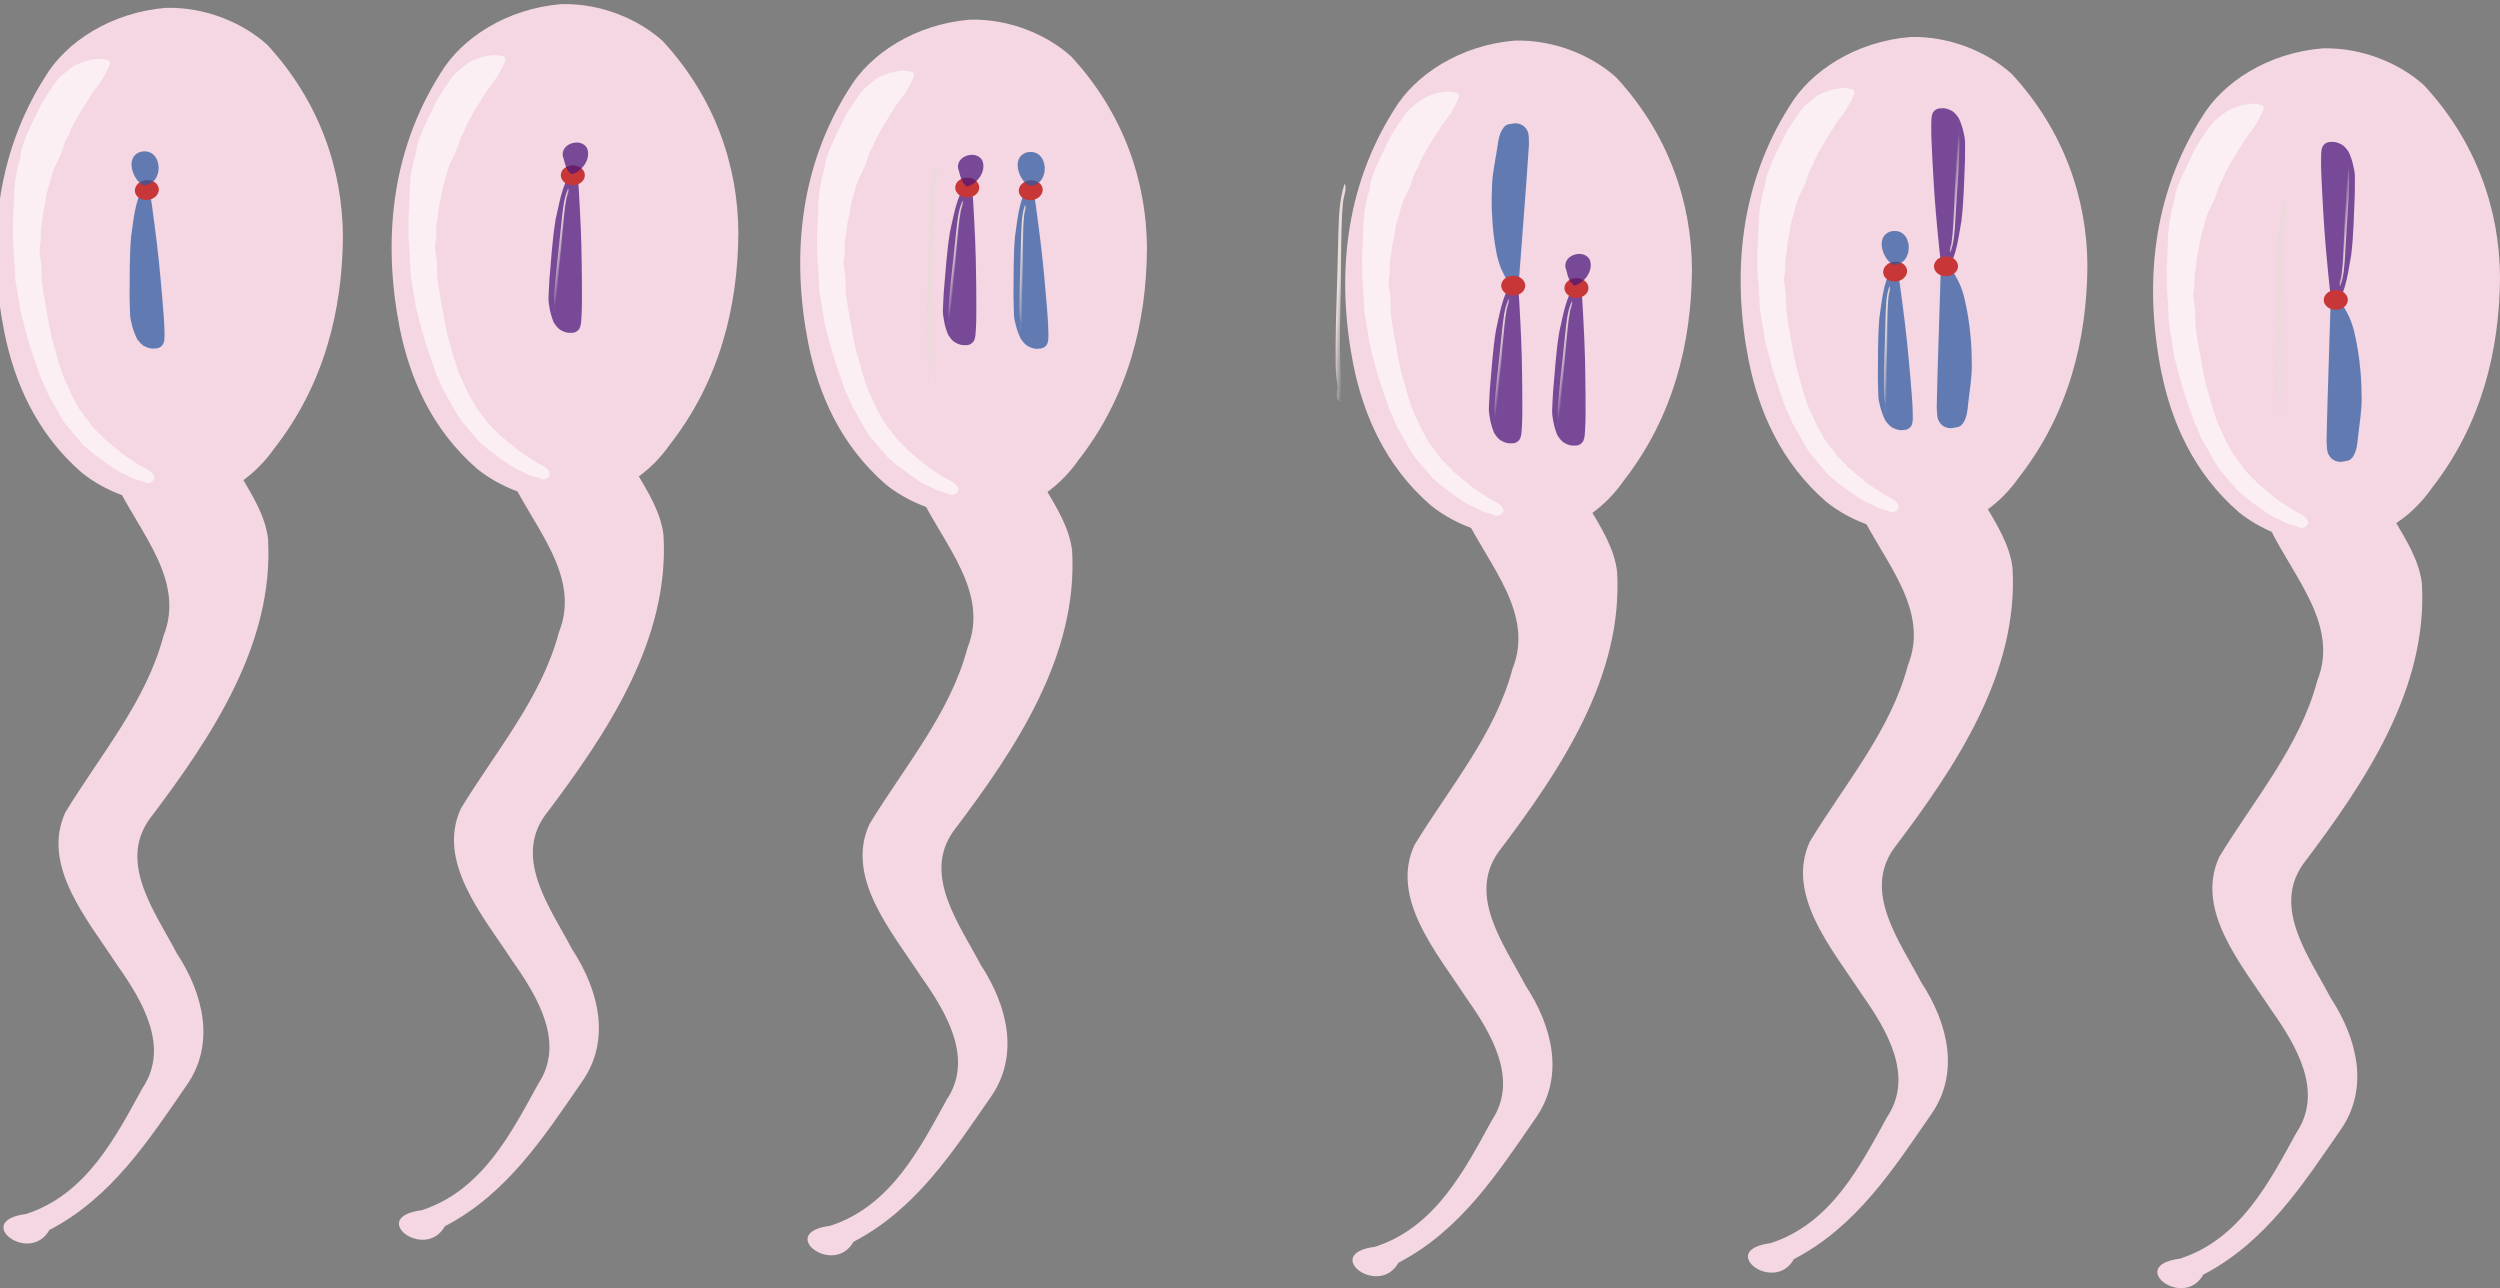 <?xml version="1.0" encoding="UTF-8"?>
<svg version="1.1" viewBox="0 0 1946.4 1002.9" xmlns="http://www.w3.org/2000/svg" xmlns:xlink="http://www.w3.org/1999/xlink">
<rect x="0" y="0" width="1946.4" height="1002.9" fill="#808080" stroke="none"/>
<defs>
<linearGradient id="c" x1="426.13" x2="431.34" y1="388.94" y2="388.94" gradientTransform="matrix(.893 .153 -.12 1.764 -403.75 -484.26)" gradientUnits="userSpaceOnUse">
<stop stop-color="#eadcda" offset="0"/>
<stop stop-color="#eadcda" stop-opacity="0" offset="1"/>
</linearGradient>
<linearGradient id="g" x1="426.13" x2="431.34" y1="388.94" y2="388.94" gradientTransform="matrix(.878 .211 -.257 1.752 -397.08 -507.99)" gradientUnits="userSpaceOnUse">
<stop stop-color="#eadcda" offset="0"/>
<stop stop-color="#eadcda" stop-opacity="0" offset="1"/>
</linearGradient>
<linearGradient id="e" x1="426.13" x2="431.34" y1="388.94" y2="388.94" gradientTransform="matrix(.878 .211 -.257 1.752 -704.15 -517.59)" gradientUnits="userSpaceOnUse">
<stop stop-color="#eadcda" offset="0"/>
<stop stop-color="#eadcda" stop-opacity="0" offset="1"/>
</linearGradient>
<linearGradient id="b" x1="426.13" x2="431.34" y1="388.94" y2="388.94" gradientTransform="matrix(.3 .03 .02 .698 362.29 281.89)" gradientUnits="userSpaceOnUse">
<stop stop-color="#eadcda" offset="0"/>
<stop stop-color="#eadcda" stop-opacity="0" offset="1"/>
</linearGradient>
<linearGradient id="f" x1="426.13" x2="431.34" y1="388.94" y2="388.94" gradientTransform="matrix(.878 .211 -.257 1.752 77.229 -429.8)" gradientUnits="userSpaceOnUse">
<stop stop-color="#eadcda" offset="0"/>
<stop stop-color="#eadcda" stop-opacity="0" offset="1"/>
</linearGradient>
<linearGradient id="d" x1="426.13" x2="431.34" y1="388.94" y2="388.94" gradientTransform="matrix(.893 .153 -.12 1.764 269.23 -420.92)" gradientUnits="userSpaceOnUse">
<stop stop-color="#eadcda" offset="0"/>
<stop stop-color="#eadcda" stop-opacity="0" offset="1"/>
</linearGradient>
<linearGradient id="a" x1="426.13" x2="431.34" y1="388.94" y2="388.94" gradientTransform="matrix(.302 .006 .066 .695 158.98 728.41)" gradientUnits="userSpaceOnUse">
<stop stop-color="#eadcda" offset="0"/>
<stop stop-color="#eadcda" stop-opacity="0" offset="1"/>
</linearGradient>
</defs>
<g transform="translate(863.61 -56.625)">
<path d="m944.52 94.289c-42.56 3.512-77.716 26.502-93.902 53.632-39.122 61.725-44.647 131.54-31.602 197.79 7.935 39.071 24.754 78.683 60.534 109.78 20.586 16.631 53.06 28.486 84.865 23.314 30.332-5.146 52.107-23.212 65.31-42.207 39.002-49.945 52.738-107.73 53.07-164.19-0.261-52.23-18.331-105.33-59.139-149.38-18.747-16.912-47.904-29.543-79.136-28.751z" fill="#f4d7e3" stroke-width="0"/>
<path d="m959.43 358.11c-58.559 3.312-82.803 67.31-55.772 109.76 18.276 38.083 54.253 75.486 36.855 118.77-13.359 50.689-49.098 92.425-76.294 137.15-19.085 41.53 17.066 83.32 40.084 118.58 20.069 28.29 41.25 64.174 20.127 95.862-20.762 37.646-43.344 82.911-90.742 98.317-42.301 5.381 2.64 40.011 18.123 12.442 48.888-25.365 77.885-70.889 106.71-112.48 22.722-32.25 13.335-71.123-7.636-103.1-16.763-31.98-45.347-69.665-21.514-103.87 48.828-64.489 97.398-137.09 92.597-218.72-4.268-35.677-39.865-63.134-39.435-99.946-4.413-17.702 1.342-44.678-23.107-52.764z" fill="#f4d7e3" stroke-width="0"/>
<path d="m892.76 137.47c-2.277-0.019-4.611-0.211-6.803 0.378-3.115 0.499-6.312 0.982-9.063 2.393-2.411 0.982-4.961 1.792-7.086 3.208-2.345 1.645-4.543 3.456-6.685 5.318-3.287 2.313-5.75 5.339-7.812 8.55-2.782 3.865-5.417 7.817-7.885 11.845-1.842 2.756-3.228 5.753-4.678 8.691-1.95 4.605-4.431 8.994-6.435 13.579-2.369 5.018-4.398 10.181-6.073 15.426-0.668 3.425-1.01 6.93-2.095 10.259-1.245 3.688-1.74 7.53-2.452 11.326-0.907 2.772-0.606 5.732-1.059 8.578-0.699 4.293-0.158 8.678-0.568 13.003-0.234 5.014-0.422 10.03-0.818 15.033 0.124 4.803 0.017 9.607 0.055 14.407 0.393 4.978 0.689 9.975 1.072 14.961 0.276 4.43 0.494 8.866 0.683 13.293 0.097 1.587 0.226 3.154 0.559 4.725 0.339 2.373 0.983 4.715 1.255 7.097 1.221 5.704 1.421 11.523 2.969 17.189 2.407 8.576 4.413 17.236 7.131 25.753 2.354 7.432 5.229 14.744 7.542 22.19 1.78 4.093 3.768 8.118 5.437 12.243 1.401 3.212 3.339 6.191 5.13 9.244 3.004 5.545 5.979 11.13 9.679 16.356 3.601 3.694 6.348 7.963 10.049 11.584 1.628 1.723 2.545 3.897 4.623 5.288 2.313 1.748 4.339 3.751 6.595 5.542 2.508 1.617 4.557 3.718 7.168 5.206 1.726 1.19 3.067 2.77 5.064 3.631 1.931 1.331 3.667 2.9 5.867 3.879 1.606 0.824 2.922 2.181 4.812 2.567 1.997 0.645 3.56 1.913 5.49 2.664 2.407 1.643 5.459 2.077 8.234 3.011 1.687 0.573 3.372 1.087 4.976 1.791 1.428 0.405 2.655-0.51 3.833-1.006 1.482-1.102 2.635-3.1 1.508-4.819-0.919-1.98-2.926-3.251-4.715-4.569-0.867-0.69-2.081-0.879-3.009-1.564-2.526-1.27-4.877-2.748-7.17-4.33-2.67-1.837-5.47-3.517-8.127-5.359-1.382-1.388-3.393-2.179-4.446-3.85-2.048-1.373-4.048-2.796-5.771-4.496-1.892-1.609-3.687-3.333-5.792-4.713-1.114-1.058-1.533-2.61-3.05-3.365-1.585-1.239-2.58-2.95-4.152-4.188-3.162-3.16-5.26-7.015-8.175-10.355-1.178-1.373-1.944-2.99-3.139-4.32-1.713-2.75-3.014-5.675-4.806-8.391-1.494-2.932-2.931-5.879-4.096-8.923-1.108-2.634-2.644-5.112-3.576-7.803-1.75-4.08-2.921-8.306-4.221-12.505-1.609-6.044-3.525-12.027-5.119-18.071-0.557-2.919-1.407-5.801-1.884-8.733-0.934-4.524-1.391-9.111-2.455-13.624-0.851-5.715-2.16-11.376-2.824-17.109-0.768-5.269-1.064-10.581-0.987-15.867-0.147-2.915-0.498-5.82-1.087-8.691-0.65-3.149-0.492-6.386 0.187-9.498 0.376-1.999 0.355-4.055 0.376-6.082-0.426-4.456 0.758-8.79 1.36-13.156-0.026-4.042 1.06-7.955 1.948-11.863 0.384-2.391 0.509-4.814 1.24-7.155 0.351-3.235 1.57-6.277 2.482-9.386 1.3-5.203 2.465-10.529 5.346-15.231 1.298-2.941 2.876-5.787 3.898-8.828 1.388-3.161 1.767-6.641 3.556-9.664 0.713-1.753 1.963-3.292 2.504-5.125 1.537-4.315 4.117-8.225 6.199-12.329 3.901-6.431 7.767-12.89 11.941-19.179 2.324-3.008 4.695-6.003 6.838-9.114 2.2-3.709 4.29-7.461 5.881-11.423 0.67-1.263 1.181-3.047-0.037-4.12-1.292-0.928-3.171-0.664-4.605-1.423-0.238 5e-3 -0.558-0.204-0.73 0.018z" fill="#fff" opacity=".6" stroke-width="0"/>
<g transform="matrix(4.823 .778 -.735 4.24 -173.07 -4186.3)">
<path d="m311.35 981.27c-0.414 3.168 0.117 6.576 0.517 9.884 0.629 4.94 1.302 9.881 1.895 14.82 0.348 2.552 0.703 5.107 1.118 7.657 0.2 1.217 0.47 2.431 0.834 3.618 0.314 0.93-0.103 2.467 0.803 2.949 0.772 0.047 0.282-1.37 0.2-2.007-0.286-1.091-0.608-2.176-0.795-3.287-1.096-5.162-1.661-10.36-2.365-15.542-0.459-3.322-1.006-6.644-1.415-9.967-0.237-1.759-0.439-3.527-0.525-5.275-0.018-0.936 0.256-1.969-0.139-2.873-0.041-0.077-0.101 0.016-0.129 0.024z" fill="url(#a)" fill-rule="evenodd" stroke="#4752ce" stroke-opacity=".019" stroke-width=".069"/>
<path transform="matrix(.289 -.053 .035 .232 545.65 416.72)" d="m-1279.3 2060.8c-29.687 3.48-54.209 26.258-65.499 53.137-27.289 61.155-31.143 130.32-22.043 195.97 5.535 38.71 17.267 77.956 42.224 108.77 14.359 16.477 37.011 28.224 59.196 23.099 21.157-5.098 36.346-22.997 45.555-41.817 27.205-49.484 36.786-106.74 37.018-162.67-0.182-51.748-12.787-104.36-41.251-148-13.077-16.755-33.415-29.271-55.2-28.485z" fill="#f4d7e3" stroke-width="0"/>
<path d="m260.62 1021.8c-11.695 2.926-14.349 18.506-7.414 27.246 5.017 8.061 13.58 15.311 11.583 25.885-0.923 12.124-6.673 23.021-10.596 34.288-2.398 10.234 6.353 18.484 12.228 25.721 5.036 5.748 10.562 13.197 7.409 21.249-2.872 9.405-5.845 20.625-14.867 25.913-8.344 2.8 1.931 9.082 4.09 2.184 8.974-7.628 13.232-19.145 17.594-29.753 3.456-8.239 0.204-16.811-5.143-23.372-4.498-6.717-11.58-14.305-7.968-23.034 7.595-16.602 14.855-35.055 11.034-53.605-2.107-8.027-10.247-13.01-11.446-21.471-1.509-3.898-1.29-10.3-6.504-11.251z" fill="#f4d7e3" stroke-width="0"/>
<path d="m239.47 973.59c-0.46 0.08-0.937 0.122-1.359 0.338-0.611 0.23-1.239 0.459-1.744 0.884-0.452 0.315-0.938 0.595-1.317 0.998-0.415 0.464-0.796 0.961-1.163 1.467-0.582 0.652-0.973 1.438-1.277 2.251-0.426 0.99-0.819 1.994-1.177 3.009-0.275 0.7-0.45 1.439-0.64 2.167-0.232 1.129-0.579 2.227-0.823 3.353-0.303 1.239-0.531 2.498-0.686 3.764-0.015 0.811 0.038 1.627-0.064 2.431-0.122 0.892-0.088 1.792-0.099 2.689-0.086 0.669 0.078 1.337 0.086 2.007 9e-3 1.011 0.271 1.997 0.34 3.004 0.128 1.159 0.265 2.317 0.36 3.479 0.193 1.097 0.339 2.203 0.514 3.303 0.253 1.127 0.487 2.263 0.739 3.393 0.21 1.006 0.41 2.016 0.602 3.025 0.075 0.361 0.156 0.715 0.278 1.063 0.151 0.532 0.363 1.045 0.501 1.582 0.446 1.264 0.689 2.591 1.199 3.834 0.785 1.879 1.492 3.791 2.338 5.645 0.734 1.618 1.57 3.189 2.297 4.812 0.502 0.873 1.044 1.723 1.524 2.608 0.395 0.685 0.89 1.297 1.358 1.931 0.8 1.161 1.595 2.332 2.524 3.394 0.855 0.714 1.559 1.592 2.432 2.286 0.389 0.335 0.65 0.8 1.117 1.042 0.528 0.315 1.006 0.7 1.524 1.028 0.562 0.278 1.049 0.684 1.628 0.929 0.39 0.209 0.715 0.522 1.148 0.646 0.436 0.234 0.841 0.53 1.319 0.673 0.353 0.13 0.665 0.392 1.06 0.411 0.425 0.074 0.785 0.307 1.2 0.408 0.543 0.288 1.174 0.275 1.766 0.386 0.36 0.069 0.718 0.125 1.066 0.227 0.302 0.04 0.518-0.215 0.738-0.373 0.26-0.308 0.423-0.809 0.136-1.161-0.255-0.42-0.704-0.638-1.111-0.874-0.199-0.126-0.451-0.125-0.661-0.248-0.554-0.198-1.08-0.45-1.597-0.728-0.603-0.323-1.226-0.605-1.826-0.929-0.327-0.267-0.761-0.374-1.031-0.719-0.461-0.239-0.914-0.492-1.321-0.818-0.438-0.299-0.86-0.628-1.333-0.867-0.262-0.201-0.4-0.542-0.733-0.659-0.363-0.226-0.623-0.581-0.984-0.807-0.748-0.608-1.306-1.415-2.011-2.073-0.286-0.271-0.497-0.614-0.784-0.875-0.442-0.568-0.806-1.19-1.262-1.747-0.404-0.617-0.797-1.24-1.138-1.896-0.316-0.563-0.712-1.075-0.994-1.658-0.496-0.871-0.879-1.798-1.288-2.713-0.536-1.327-1.131-2.629-1.664-3.957-0.214-0.649-0.486-1.279-0.685-1.934-0.347-1.003-0.599-2.039-0.971-3.035-0.371-1.28-0.833-2.53-1.167-3.821-0.339-1.181-0.584-2.388-0.754-3.604-0.131-0.663-0.304-1.317-0.523-1.954-0.241-0.699-0.322-1.447-0.294-2.186 6e-3 -0.472-0.07-0.943-0.137-1.409-0.242-1.007-0.154-2.045-0.185-3.069-0.147-0.926-0.064-1.864-0.022-2.794-6e-3 -0.563-0.066-1.123 0-1.687-0.042-0.755 0.097-1.498 0.173-2.245 0.08-1.242 0.129-2.507 0.546-3.692 0.159-0.723 0.378-1.434 0.478-2.17 0.17-0.777 0.124-1.589 0.38-2.349 0.083-0.429 0.281-0.828 0.326-1.268 0.159-1.047 0.543-2.039 0.819-3.058 0.562-1.62 1.116-3.245 1.738-4.842 0.364-0.776 0.737-1.551 1.061-2.344 0.314-0.932 0.605-1.87 0.787-2.838 0.091-0.315 0.132-0.743-0.151-0.944-0.293-0.165-0.663-0.035-0.978-0.156-0.048 0.01-0.12-0.026-0.147 0.031z" fill="#fff" opacity=".6" stroke-width="0"/>
</g>
<g transform="matrix(4.823 .778 -.735 4.24 134.8 -4189.1)">
<path d="m311.35 981.27c-0.414 3.168 0.117 6.576 0.517 9.884 0.629 4.94 1.302 9.881 1.895 14.82 0.348 2.552 0.703 5.107 1.118 7.657 0.2 1.217 0.47 2.431 0.834 3.618 0.314 0.93-0.103 2.467 0.803 2.949 0.772 0.047 0.282-1.37 0.2-2.007-0.286-1.091-0.608-2.176-0.795-3.287-1.096-5.162-1.661-10.36-2.365-15.542-0.459-3.322-1.006-6.644-1.415-9.967-0.237-1.759-0.439-3.527-0.525-5.275-0.018-0.936 0.256-1.969-0.139-2.873-0.041-0.077-0.101 0.016-0.129 0.024z" fill="url(#a)" fill-rule="evenodd" stroke="#4752ce" stroke-opacity=".019" stroke-width=".069"/>
<path transform="matrix(.289 -.053 .035 .232 545.65 416.72)" d="m-1279.3 2060.8c-29.687 3.48-54.209 26.258-65.499 53.137-27.289 61.155-31.143 130.32-22.043 195.97 5.535 38.71 17.267 77.956 42.224 108.77 14.359 16.477 37.011 28.224 59.196 23.099 21.157-5.098 36.346-22.997 45.555-41.817 27.205-49.484 36.786-106.74 37.018-162.67-0.182-51.748-12.787-104.36-41.251-148-13.077-16.755-33.415-29.271-55.2-28.485z" fill="#f4d7e3" stroke-width="0"/>
<path d="m260.62 1021.8c-11.695 2.926-14.349 18.506-7.414 27.246 5.017 8.061 13.58 15.311 11.583 25.885-0.923 12.124-6.673 23.021-10.596 34.288-2.398 10.234 6.353 18.484 12.228 25.721 5.036 5.748 10.562 13.197 7.409 21.249-2.872 9.405-5.845 20.625-14.867 25.913-8.344 2.8 1.931 9.082 4.09 2.184 8.974-7.628 13.232-19.145 17.594-29.753 3.456-8.239 0.204-16.811-5.143-23.372-4.498-6.717-11.58-14.305-7.968-23.034 7.595-16.602 14.855-35.055 11.034-53.605-2.107-8.027-10.247-13.01-11.446-21.471-1.509-3.898-1.29-10.3-6.504-11.251z" fill="#f4d7e3" stroke-width="0"/>
<path d="m239.47 973.59c-0.46 0.08-0.937 0.122-1.359 0.338-0.611 0.23-1.239 0.459-1.744 0.884-0.452 0.315-0.938 0.595-1.317 0.998-0.415 0.464-0.796 0.961-1.163 1.467-0.582 0.652-0.973 1.438-1.277 2.251-0.426 0.99-0.819 1.994-1.177 3.009-0.275 0.7-0.45 1.439-0.64 2.167-0.232 1.129-0.579 2.227-0.823 3.353-0.303 1.239-0.531 2.498-0.686 3.764-0.015 0.811 0.038 1.627-0.064 2.431-0.122 0.892-0.088 1.792-0.099 2.689-0.086 0.669 0.078 1.337 0.086 2.007 9e-3 1.011 0.271 1.997 0.34 3.004 0.128 1.159 0.265 2.317 0.36 3.479 0.193 1.097 0.339 2.203 0.514 3.303 0.253 1.127 0.487 2.263 0.739 3.393 0.21 1.006 0.41 2.016 0.602 3.025 0.075 0.361 0.156 0.715 0.278 1.063 0.151 0.532 0.363 1.045 0.501 1.582 0.446 1.264 0.689 2.591 1.199 3.834 0.785 1.879 1.492 3.791 2.338 5.645 0.734 1.618 1.57 3.189 2.297 4.812 0.502 0.873 1.044 1.723 1.524 2.608 0.395 0.685 0.89 1.297 1.358 1.931 0.8 1.161 1.595 2.332 2.524 3.394 0.855 0.714 1.559 1.592 2.432 2.286 0.389 0.335 0.65 0.8 1.117 1.042 0.528 0.315 1.006 0.7 1.524 1.028 0.562 0.278 1.049 0.684 1.628 0.929 0.39 0.209 0.715 0.522 1.148 0.646 0.436 0.234 0.841 0.53 1.319 0.673 0.353 0.13 0.665 0.392 1.06 0.411 0.425 0.074 0.785 0.307 1.2 0.408 0.543 0.288 1.174 0.275 1.766 0.386 0.36 0.069 0.718 0.125 1.066 0.227 0.302 0.04 0.518-0.215 0.738-0.373 0.26-0.308 0.423-0.809 0.136-1.161-0.255-0.42-0.704-0.638-1.111-0.874-0.199-0.126-0.451-0.125-0.661-0.248-0.554-0.198-1.08-0.45-1.597-0.728-0.603-0.323-1.226-0.605-1.826-0.929-0.327-0.267-0.761-0.374-1.031-0.719-0.461-0.239-0.914-0.492-1.321-0.818-0.438-0.299-0.86-0.628-1.333-0.867-0.262-0.201-0.4-0.542-0.733-0.659-0.363-0.226-0.623-0.581-0.984-0.807-0.748-0.608-1.306-1.415-2.011-2.073-0.286-0.271-0.497-0.614-0.784-0.875-0.442-0.568-0.806-1.19-1.262-1.747-0.404-0.617-0.797-1.24-1.138-1.896-0.316-0.563-0.712-1.075-0.994-1.658-0.496-0.871-0.879-1.798-1.288-2.713-0.536-1.327-1.131-2.629-1.664-3.957-0.214-0.649-0.486-1.279-0.685-1.934-0.347-1.003-0.599-2.039-0.971-3.035-0.371-1.28-0.833-2.53-1.167-3.821-0.339-1.181-0.584-2.388-0.754-3.604-0.131-0.663-0.304-1.317-0.523-1.954-0.241-0.699-0.322-1.447-0.294-2.186 6e-3 -0.472-0.07-0.943-0.137-1.409-0.242-1.007-0.154-2.045-0.185-3.069-0.147-0.926-0.064-1.864-0.022-2.794-6e-3 -0.563-0.066-1.123 0-1.687-0.042-0.755 0.097-1.498 0.173-2.245 0.08-1.242 0.129-2.507 0.546-3.692 0.159-0.723 0.378-1.434 0.478-2.17 0.17-0.777 0.124-1.589 0.38-2.349 0.083-0.429 0.281-0.828 0.326-1.268 0.159-1.047 0.543-2.039 0.819-3.058 0.562-1.62 1.116-3.245 1.738-4.842 0.364-0.776 0.737-1.551 1.061-2.344 0.314-0.932 0.605-1.87 0.787-2.838 0.091-0.315 0.132-0.743-0.151-0.944-0.293-0.165-0.663-0.035-0.978-0.156-0.048 0.01-0.12-0.026-0.147 0.031z" fill="#fff" opacity=".6" stroke-width="0"/>
</g>
<g transform="matrix(4.823 .778 -.735 4.24 -597.38 -4202.6)">
<path d="m311.35 981.27c-0.414 3.168 0.117 6.576 0.517 9.884 0.629 4.94 1.302 9.881 1.895 14.82 0.348 2.552 0.703 5.107 1.118 7.657 0.2 1.217 0.47 2.431 0.834 3.618 0.314 0.93-0.103 2.467 0.803 2.949 0.772 0.047 0.282-1.37 0.2-2.007-0.286-1.091-0.608-2.176-0.795-3.287-1.096-5.162-1.661-10.36-2.365-15.542-0.459-3.322-1.006-6.644-1.415-9.967-0.237-1.759-0.439-3.527-0.525-5.275-0.018-0.936 0.256-1.969-0.139-2.873-0.041-0.077-0.101 0.016-0.129 0.024z" fill="url(#a)" fill-rule="evenodd" stroke="#4752ce" stroke-opacity=".019" stroke-width=".069"/>
<path transform="matrix(.289 -.053 .035 .232 545.65 416.72)" d="m-1279.3 2060.8c-29.687 3.48-54.209 26.258-65.499 53.137-27.289 61.155-31.143 130.32-22.043 195.97 5.535 38.71 17.267 77.956 42.224 108.77 14.359 16.477 37.011 28.224 59.196 23.099 21.157-5.098 36.346-22.997 45.555-41.817 27.205-49.484 36.786-106.74 37.018-162.67-0.182-51.748-12.787-104.36-41.251-148-13.077-16.755-33.415-29.271-55.2-28.485z" fill="#f4d7e3" stroke-width="0"/>
<path d="m260.62 1021.8c-11.695 2.926-14.349 18.506-7.414 27.246 5.017 8.061 13.58 15.311 11.583 25.885-0.923 12.124-6.673 23.021-10.596 34.288-2.398 10.234 6.353 18.484 12.228 25.721 5.036 5.748 10.562 13.197 7.409 21.249-2.872 9.405-5.845 20.625-14.867 25.913-8.344 2.8 1.931 9.082 4.09 2.184 8.974-7.628 13.232-19.145 17.594-29.753 3.456-8.239 0.204-16.811-5.143-23.372-4.498-6.717-11.58-14.305-7.968-23.034 7.595-16.602 14.855-35.055 11.034-53.605-2.107-8.027-10.247-13.01-11.446-21.471-1.509-3.898-1.29-10.3-6.504-11.251z" fill="#f4d7e3" stroke-width="0"/>
<path d="m239.47 973.59c-0.46 0.08-0.937 0.122-1.359 0.338-0.611 0.23-1.239 0.459-1.744 0.884-0.452 0.315-0.938 0.595-1.317 0.998-0.415 0.464-0.796 0.961-1.163 1.467-0.582 0.652-0.973 1.438-1.277 2.251-0.426 0.99-0.819 1.994-1.177 3.009-0.275 0.7-0.45 1.439-0.64 2.167-0.232 1.129-0.579 2.227-0.823 3.353-0.303 1.239-0.531 2.498-0.686 3.764-0.015 0.811 0.038 1.627-0.064 2.431-0.122 0.892-0.088 1.792-0.099 2.689-0.086 0.669 0.078 1.337 0.086 2.007 9e-3 1.011 0.271 1.997 0.34 3.004 0.128 1.159 0.265 2.317 0.36 3.479 0.193 1.097 0.339 2.203 0.514 3.303 0.253 1.127 0.487 2.263 0.739 3.393 0.21 1.006 0.41 2.016 0.602 3.025 0.075 0.361 0.156 0.715 0.278 1.063 0.151 0.532 0.363 1.045 0.501 1.582 0.446 1.264 0.689 2.591 1.199 3.834 0.785 1.879 1.492 3.791 2.338 5.645 0.734 1.618 1.57 3.189 2.297 4.812 0.502 0.873 1.044 1.723 1.524 2.608 0.395 0.685 0.89 1.297 1.358 1.931 0.8 1.161 1.595 2.332 2.524 3.394 0.855 0.714 1.559 1.592 2.432 2.286 0.389 0.335 0.65 0.8 1.117 1.042 0.528 0.315 1.006 0.7 1.524 1.028 0.562 0.278 1.049 0.684 1.628 0.929 0.39 0.209 0.715 0.522 1.148 0.646 0.436 0.234 0.841 0.53 1.319 0.673 0.353 0.13 0.665 0.392 1.06 0.411 0.425 0.074 0.785 0.307 1.2 0.408 0.543 0.288 1.174 0.275 1.766 0.386 0.36 0.069 0.718 0.125 1.066 0.227 0.302 0.04 0.518-0.215 0.738-0.373 0.26-0.308 0.423-0.809 0.136-1.161-0.255-0.42-0.704-0.638-1.111-0.874-0.199-0.126-0.451-0.125-0.661-0.248-0.554-0.198-1.08-0.45-1.597-0.728-0.603-0.323-1.226-0.605-1.826-0.929-0.327-0.267-0.761-0.374-1.031-0.719-0.461-0.239-0.914-0.492-1.321-0.818-0.438-0.299-0.86-0.628-1.333-0.867-0.262-0.201-0.4-0.542-0.733-0.659-0.363-0.226-0.623-0.581-0.984-0.807-0.748-0.608-1.306-1.415-2.011-2.073-0.286-0.271-0.497-0.614-0.784-0.875-0.442-0.568-0.806-1.19-1.262-1.747-0.404-0.617-0.797-1.24-1.138-1.896-0.316-0.563-0.712-1.075-0.994-1.658-0.496-0.871-0.879-1.798-1.288-2.713-0.536-1.327-1.131-2.629-1.664-3.957-0.214-0.649-0.486-1.279-0.685-1.934-0.347-1.003-0.599-2.039-0.971-3.035-0.371-1.28-0.833-2.53-1.167-3.821-0.339-1.181-0.584-2.388-0.754-3.604-0.131-0.663-0.304-1.317-0.523-1.954-0.241-0.699-0.322-1.447-0.294-2.186 6e-3 -0.472-0.07-0.943-0.137-1.409-0.242-1.007-0.154-2.045-0.185-3.069-0.147-0.926-0.064-1.864-0.022-2.794-6e-3 -0.563-0.066-1.123 0-1.687-0.042-0.755 0.097-1.498 0.173-2.245 0.08-1.242 0.129-2.507 0.546-3.692 0.159-0.723 0.378-1.434 0.478-2.17 0.17-0.777 0.124-1.589 0.38-2.349 0.083-0.429 0.281-0.828 0.326-1.268 0.159-1.047 0.543-2.039 0.819-3.058 0.562-1.62 1.116-3.245 1.738-4.842 0.364-0.776 0.737-1.551 1.061-2.344 0.314-0.932 0.605-1.87 0.787-2.838 0.091-0.315 0.132-0.743-0.151-0.944-0.293-0.165-0.663-0.035-0.978-0.156-0.048 0.01-0.12-0.026-0.147 0.031z" fill="#fff" opacity=".6" stroke-width="0"/>
</g>
<g transform="matrix(4.823 .778 -.735 4.24 -1223.4 -4211.8)">
<path d="m311.35 981.27c-0.414 3.168 0.117 6.576 0.517 9.884 0.629 4.94 1.302 9.881 1.895 14.82 0.348 2.552 0.703 5.107 1.118 7.657 0.2 1.217 0.47 2.431 0.834 3.618 0.314 0.93-0.103 2.467 0.803 2.949 0.772 0.047 0.282-1.37 0.2-2.007-0.286-1.091-0.608-2.176-0.795-3.287-1.096-5.162-1.661-10.36-2.365-15.542-0.459-3.322-1.006-6.644-1.415-9.967-0.237-1.759-0.439-3.527-0.525-5.275-0.018-0.936 0.256-1.969-0.139-2.873-0.041-0.077-0.101 0.016-0.129 0.024z" fill="url(#a)" fill-rule="evenodd" stroke="#4752ce" stroke-opacity=".019" stroke-width=".069"/>
<path transform="matrix(.289 -.053 .035 .232 545.65 416.72)" d="m-1279.3 2060.8c-29.687 3.48-54.209 26.258-65.499 53.137-27.289 61.155-31.143 130.32-22.043 195.97 5.535 38.71 17.267 77.956 42.224 108.77 14.359 16.477 37.011 28.224 59.196 23.099 21.157-5.098 36.346-22.997 45.555-41.817 27.205-49.484 36.786-106.74 37.018-162.67-0.182-51.748-12.787-104.36-41.251-148-13.077-16.755-33.415-29.271-55.2-28.485z" fill="#f4d7e3" stroke-width="0"/>
<path d="m260.62 1021.8c-11.695 2.926-14.349 18.506-7.414 27.246 5.017 8.061 13.58 15.311 11.583 25.885-0.923 12.124-6.673 23.021-10.596 34.288-2.398 10.234 6.353 18.484 12.228 25.721 5.036 5.748 10.562 13.197 7.409 21.249-2.872 9.405-5.845 20.625-14.867 25.913-8.344 2.8 1.931 9.082 4.09 2.184 8.974-7.628 13.232-19.145 17.594-29.753 3.456-8.239 0.204-16.811-5.143-23.372-4.498-6.717-11.58-14.305-7.968-23.034 7.595-16.602 14.855-35.055 11.034-53.605-2.107-8.027-10.247-13.01-11.446-21.471-1.509-3.898-1.29-10.3-6.504-11.251z" fill="#f4d7e3" stroke-width="0"/>
<path d="m239.47 973.59c-0.46 0.08-0.937 0.122-1.359 0.338-0.611 0.23-1.239 0.459-1.744 0.884-0.452 0.315-0.938 0.595-1.317 0.998-0.415 0.464-0.796 0.961-1.163 1.467-0.582 0.652-0.973 1.438-1.277 2.251-0.426 0.99-0.819 1.994-1.177 3.009-0.275 0.7-0.45 1.439-0.64 2.167-0.232 1.129-0.579 2.227-0.823 3.353-0.303 1.239-0.531 2.498-0.686 3.764-0.015 0.811 0.038 1.627-0.064 2.431-0.122 0.892-0.088 1.792-0.099 2.689-0.086 0.669 0.078 1.337 0.086 2.007 9e-3 1.011 0.271 1.997 0.34 3.004 0.128 1.159 0.265 2.317 0.36 3.479 0.193 1.097 0.339 2.203 0.514 3.303 0.253 1.127 0.487 2.263 0.739 3.393 0.21 1.006 0.41 2.016 0.602 3.025 0.075 0.361 0.156 0.715 0.278 1.063 0.151 0.532 0.363 1.045 0.501 1.582 0.446 1.264 0.689 2.591 1.199 3.834 0.785 1.879 1.492 3.791 2.338 5.645 0.734 1.618 1.57 3.189 2.297 4.812 0.502 0.873 1.044 1.723 1.524 2.608 0.395 0.685 0.89 1.297 1.358 1.931 0.8 1.161 1.595 2.332 2.524 3.394 0.855 0.714 1.559 1.592 2.432 2.286 0.389 0.335 0.65 0.8 1.117 1.042 0.528 0.315 1.006 0.7 1.524 1.028 0.562 0.278 1.049 0.684 1.628 0.929 0.39 0.209 0.715 0.522 1.148 0.646 0.436 0.234 0.841 0.53 1.319 0.673 0.353 0.13 0.665 0.392 1.06 0.411 0.425 0.074 0.785 0.307 1.2 0.408 0.543 0.288 1.174 0.275 1.766 0.386 0.36 0.069 0.718 0.125 1.066 0.227 0.302 0.04 0.518-0.215 0.738-0.373 0.26-0.308 0.423-0.809 0.136-1.161-0.255-0.42-0.704-0.638-1.111-0.874-0.199-0.126-0.451-0.125-0.661-0.248-0.554-0.198-1.08-0.45-1.597-0.728-0.603-0.323-1.226-0.605-1.826-0.929-0.327-0.267-0.761-0.374-1.031-0.719-0.461-0.239-0.914-0.492-1.321-0.818-0.438-0.299-0.86-0.628-1.333-0.867-0.262-0.201-0.4-0.542-0.733-0.659-0.363-0.226-0.623-0.581-0.984-0.807-0.748-0.608-1.306-1.415-2.011-2.073-0.286-0.271-0.497-0.614-0.784-0.875-0.442-0.568-0.806-1.19-1.262-1.747-0.404-0.617-0.797-1.24-1.138-1.896-0.316-0.563-0.712-1.075-0.994-1.658-0.496-0.871-0.879-1.798-1.288-2.713-0.536-1.327-1.131-2.629-1.664-3.957-0.214-0.649-0.486-1.279-0.685-1.934-0.347-1.003-0.599-2.039-0.971-3.035-0.371-1.28-0.833-2.53-1.167-3.821-0.339-1.181-0.584-2.388-0.754-3.604-0.131-0.663-0.304-1.317-0.523-1.954-0.241-0.699-0.322-1.447-0.294-2.186 6e-3 -0.472-0.07-0.943-0.137-1.409-0.242-1.007-0.154-2.045-0.185-3.069-0.147-0.926-0.064-1.864-0.022-2.794-6e-3 -0.563-0.066-1.123 0-1.687-0.042-0.755 0.097-1.498 0.173-2.245 0.08-1.242 0.129-2.507 0.546-3.692 0.159-0.723 0.378-1.434 0.478-2.17 0.17-0.777 0.124-1.589 0.38-2.349 0.083-0.429 0.281-0.828 0.326-1.268 0.159-1.047 0.543-2.039 0.819-3.058 0.562-1.62 1.116-3.245 1.738-4.842 0.364-0.776 0.737-1.551 1.061-2.344 0.314-0.932 0.605-1.87 0.787-2.838 0.091-0.315 0.132-0.743-0.151-0.944-0.293-0.165-0.663-0.035-0.978-0.156-0.048 0.01-0.12-0.026-0.147 0.031z" fill="#fff" opacity=".6" stroke-width="0"/>
</g>
<g transform="matrix(4.823 .778 -.735 4.24 -915.5 -4214.7)">
<path d="m311.35 981.27c-0.414 3.168 0.117 6.576 0.517 9.884 0.629 4.94 1.302 9.881 1.895 14.82 0.348 2.552 0.703 5.107 1.118 7.657 0.2 1.217 0.47 2.431 0.834 3.618 0.314 0.93-0.103 2.467 0.803 2.949 0.772 0.047 0.282-1.37 0.2-2.007-0.286-1.091-0.608-2.176-0.795-3.287-1.096-5.162-1.661-10.36-2.365-15.542-0.459-3.322-1.006-6.644-1.415-9.967-0.237-1.759-0.439-3.527-0.525-5.275-0.018-0.936 0.256-1.969-0.139-2.873-0.041-0.077-0.101 0.016-0.129 0.024z" fill="url(#a)" fill-rule="evenodd" stroke="#4752ce" stroke-opacity=".019" stroke-width=".069"/>
<path transform="matrix(.289 -.053 .035 .232 545.65 416.72)" d="m-1279.3 2060.8c-29.687 3.48-54.209 26.258-65.499 53.137-27.289 61.155-31.143 130.32-22.043 195.97 5.535 38.71 17.267 77.956 42.224 108.77 14.359 16.477 37.011 28.224 59.196 23.099 21.157-5.098 36.346-22.997 45.555-41.817 27.205-49.484 36.786-106.74 37.018-162.67-0.182-51.748-12.787-104.36-41.251-148-13.077-16.755-33.415-29.271-55.2-28.485z" fill="#f4d7e3" stroke-width="0"/>
<path d="m260.62 1021.8c-11.695 2.926-14.349 18.506-7.414 27.246 5.017 8.061 13.58 15.311 11.583 25.885-0.923 12.124-6.673 23.021-10.596 34.288-2.398 10.234 6.353 18.484 12.228 25.721 5.036 5.748 10.562 13.197 7.409 21.249-2.872 9.405-5.845 20.625-14.867 25.913-8.344 2.8 1.931 9.082 4.09 2.184 8.974-7.628 13.232-19.145 17.594-29.753 3.456-8.239 0.204-16.811-5.143-23.372-4.498-6.717-11.58-14.305-7.968-23.034 7.595-16.602 14.855-35.055 11.034-53.605-2.107-8.027-10.247-13.01-11.446-21.471-1.509-3.898-1.29-10.3-6.504-11.251z" fill="#f4d7e3" stroke-width="0"/>
<path d="m239.47 973.59c-0.46 0.08-0.937 0.122-1.359 0.338-0.611 0.23-1.239 0.459-1.744 0.884-0.452 0.315-0.938 0.595-1.317 0.998-0.415 0.464-0.796 0.961-1.163 1.467-0.582 0.652-0.973 1.438-1.277 2.251-0.426 0.99-0.819 1.994-1.177 3.009-0.275 0.7-0.45 1.439-0.64 2.167-0.232 1.129-0.579 2.227-0.823 3.353-0.303 1.239-0.531 2.498-0.686 3.764-0.015 0.811 0.038 1.627-0.064 2.431-0.122 0.892-0.088 1.792-0.099 2.689-0.086 0.669 0.078 1.337 0.086 2.007 9e-3 1.011 0.271 1.997 0.34 3.004 0.128 1.159 0.265 2.317 0.36 3.479 0.193 1.097 0.339 2.203 0.514 3.303 0.253 1.127 0.487 2.263 0.739 3.393 0.21 1.006 0.41 2.016 0.602 3.025 0.075 0.361 0.156 0.715 0.278 1.063 0.151 0.532 0.363 1.045 0.501 1.582 0.446 1.264 0.689 2.591 1.199 3.834 0.785 1.879 1.492 3.791 2.338 5.645 0.734 1.618 1.57 3.189 2.297 4.812 0.502 0.873 1.044 1.723 1.524 2.608 0.395 0.685 0.89 1.297 1.358 1.931 0.8 1.161 1.595 2.332 2.524 3.394 0.855 0.714 1.559 1.592 2.432 2.286 0.389 0.335 0.65 0.8 1.117 1.042 0.528 0.315 1.006 0.7 1.524 1.028 0.562 0.278 1.049 0.684 1.628 0.929 0.39 0.209 0.715 0.522 1.148 0.646 0.436 0.234 0.841 0.53 1.319 0.673 0.353 0.13 0.665 0.392 1.06 0.411 0.425 0.074 0.785 0.307 1.2 0.408 0.543 0.288 1.174 0.275 1.766 0.386 0.36 0.069 0.718 0.125 1.066 0.227 0.302 0.04 0.518-0.215 0.738-0.373 0.26-0.308 0.423-0.809 0.136-1.161-0.255-0.42-0.704-0.638-1.111-0.874-0.199-0.126-0.451-0.125-0.661-0.248-0.554-0.198-1.08-0.45-1.597-0.728-0.603-0.323-1.226-0.605-1.826-0.929-0.327-0.267-0.761-0.374-1.031-0.719-0.461-0.239-0.914-0.492-1.321-0.818-0.438-0.299-0.86-0.628-1.333-0.867-0.262-0.201-0.4-0.542-0.733-0.659-0.363-0.226-0.623-0.581-0.984-0.807-0.748-0.608-1.306-1.415-2.011-2.073-0.286-0.271-0.497-0.614-0.784-0.875-0.442-0.568-0.806-1.19-1.262-1.747-0.404-0.617-0.797-1.24-1.138-1.896-0.316-0.563-0.712-1.075-0.994-1.658-0.496-0.871-0.879-1.798-1.288-2.713-0.536-1.327-1.131-2.629-1.664-3.957-0.214-0.649-0.486-1.279-0.685-1.934-0.347-1.003-0.599-2.039-0.971-3.035-0.371-1.28-0.833-2.53-1.167-3.821-0.339-1.181-0.584-2.388-0.754-3.604-0.131-0.663-0.304-1.317-0.523-1.954-0.241-0.699-0.322-1.447-0.294-2.186 6e-3 -0.472-0.07-0.943-0.137-1.409-0.242-1.007-0.154-2.045-0.185-3.069-0.147-0.926-0.064-1.864-0.022-2.794-6e-3 -0.563-0.066-1.123 0-1.687-0.042-0.755 0.097-1.498 0.173-2.245 0.08-1.242 0.129-2.507 0.546-3.692 0.159-0.723 0.378-1.434 0.478-2.17 0.17-0.777 0.124-1.589 0.38-2.349 0.083-0.429 0.281-0.828 0.326-1.268 0.159-1.047 0.543-2.039 0.819-3.058 0.562-1.62 1.116-3.245 1.738-4.842 0.364-0.776 0.737-1.551 1.061-2.344 0.314-0.932 0.605-1.87 0.787-2.838 0.091-0.315 0.132-0.743-0.151-0.944-0.293-0.165-0.663-0.035-0.978-0.156-0.048 0.01-0.12-0.026-0.147 0.031z" fill="#fff" opacity=".6" stroke-width="0"/>
</g>
<path d="m-749.81 202.08c-1.949 1.267-3.457 3.196-4.641 5.339-1.372 2.706-2.231 5.785-3.065 8.849-1.978 7.812-2.757 16.198-4.001 24.357-1.334 15.426-1.031 31.369-1.185 47.156 0.199 4.779 0.114 9.489 0.413 14.289 0.17 2.692 0.818 5.43 1.555 8.144 0.9 3.523 2.242 6.996 3.892 10.34 1.721 2.38 3.662 4.773 6.183 5.851 2.692 1.356 5.567 1.981 8.12 1.467 2.832 0.052 5.321-1.611 6.38-4.312 0.783-2.475 0.673-5.355 0.627-8.151-0.132-9.782-1.242-19.76-1.993-29.661-0.627-8.426-1.614-16.905-2.351-25.349-1.061-9.746-2.148-19.496-3.491-29.274-1.116-8.628-2.27-17.26-3.571-25.905-0.286-1.4-1.459-3.542-2.872-3.14z" fill="#2c5aa0" fill-opacity=".733" fill-rule="evenodd" stroke="#4752ce" stroke-opacity=".019" stroke-width=".811"/>
<path transform="matrix(.477 -.097 .119 .498 -660.59 -86.047)" d="m-296.98 522.03c0 8.368-8.593 15.152-19.193 15.152-10.6 0-19.193-6.784-19.193-15.152 0-8.368 8.593-15.152 19.193-15.152 10.431 0 18.952 6.577 19.188 14.81" fill="#c83737" stroke-width="0"/>
<path d="m611.32 265.57c-1.949 1.267-3.457 3.196-4.641 5.339-1.372 2.706-2.231 5.786-3.065 8.849-1.978 7.812-2.756 16.198-4.001 24.357-1.334 15.426-1.031 31.369-1.185 47.156 0.199 4.779 0.114 9.49 0.413 14.289 0.17 2.692 0.818 5.429 1.555 8.144 0.9 3.523 2.242 6.996 3.892 10.34 1.721 2.38 3.662 4.773 6.183 5.851 2.692 1.356 5.567 1.981 8.12 1.467 2.832 0.052 5.321-1.611 6.38-4.312 0.783-2.475 0.673-5.355 0.627-8.151-0.132-9.782-1.242-19.76-1.993-29.662-0.627-8.426-1.614-16.905-2.351-25.349-1.061-9.746-2.148-19.496-3.491-29.274-1.116-8.628-2.27-17.26-3.571-25.904-0.286-1.401-1.459-3.542-2.872-3.14z" fill="#2c5aa0" fill-opacity=".733" fill-rule="evenodd" stroke="#4752ce" stroke-opacity=".019" stroke-width=".811"/>
<path d="m607.31 279.74c-2.663 7.715-2.628 16.46-2.935 24.897-0.366 12.614-0.601 25.249-1.073 37.845-0.122 6.528-0.223 13.064-0.142 19.616 0.044 3.128 0.295 6.28 0.841 9.409 0.512 2.464-1.421 6.108 1.052 7.726 2.271 0.471 1.457-3.289 1.501-4.916-0.354-2.853-0.822-5.707-0.875-8.565-0.92-13.382-0.248-26.61 6e-3 -39.862 0.138-8.5 0.017-17.038 0.306-25.516 0.093-4.498 0.292-9.001 0.826-13.401 0.371-2.344 1.65-4.795 0.887-7.233-0.086-0.211-0.307-6e-3 -0.394 5.9e-4z" fill="url(#d)" fill-rule="evenodd" stroke="#4752ce" stroke-opacity=".019" stroke-width=".191"/>
<path transform="matrix(.477 -.097 .119 .498 700.55 -22.557)" d="m-296.98 522.03c0 8.368-8.593 15.152-19.193 15.152-10.6 0-19.193-6.784-19.193-15.152 0-8.368 8.593-15.152 19.193-15.152 10.431 0 18.952 6.577 19.188 14.81" fill="#c83737" stroke-width="0"/>
<g transform="matrix(2.969 .458 -.452 2.495 -920.26 -1300.8)" fill-rule="evenodd" stroke="#4752ce" stroke-opacity=".019">
<path d="m498.59 540.38c-0.602 0.565-1.036 1.376-1.355 2.26-0.363 1.112-0.543 2.353-0.715 3.587-0.391 3.142-0.365 6.469-0.501 9.723 0.079 6.117 0.717 12.381 1.199 18.6 0.227 1.874 0.358 3.731 0.619 5.609 0.147 1.054 0.454 2.109 0.789 3.152 0.417 1.356 0.977 2.677 1.636 3.937 0.65 0.878 1.372 1.754 2.242 2.091 0.936 0.442 1.908 0.59 2.735 0.301 0.938-0.076 1.706-0.816 1.964-1.915 0.175-1.001 0.042-2.13-0.068-3.229-0.374-3.845-1.078-7.734-1.66-11.606-0.492-3.295-1.104-6.598-1.633-9.896-0.68-3.8-1.368-7.599-2.142-11.402-0.66-3.358-1.333-6.715-2.055-10.073-0.142-0.541-0.602-1.344-1.056-1.138z" fill="#4a177b" fill-opacity=".733" stroke-width=".294"/>
<path d="m497.74 546.1c-0.62 3.127-0.314 6.568-0.131 9.899 0.305 4.977 0.653 9.958 0.922 14.931 0.18 2.573 0.367 5.149 0.615 7.725 0.12 1.23 0.309 2.462 0.596 3.674 0.252 0.952-0.264 2.452 0.608 3.005 0.767 0.108 0.371-1.344 0.331-1.986-0.213-1.111-0.464-2.218-0.578-3.341-0.756-5.235-0.98-10.464-1.343-15.688-0.241-3.35-0.569-6.706-0.76-10.053-0.121-1.774-0.207-3.553-0.179-5.303 0.043-0.935 0.384-1.944 0.049-2.877-0.036-0.08-0.102 8e-3 -0.13 0.014z" fill="url(#b)" stroke-width=".069"/>
<path d="m498.56 542.11c0.723-0.241 1.11-1.445 0.997-2.401-0.861-9.561-1.643-19.14-2.514-28.7-0.391-4.307-0.772-8.62-1.198-12.918-0.27-1.411-0.344-3.01-1.079-4.127-0.524-0.861-1.276-1.435-2.087-1.587-0.769-0.234-1.566-0.019-2.311 0.327-0.794 0.148-1.553 0.729-1.887 1.794-0.688 1.738-0.631 3.781-0.565 5.679 0.103 3.923-0.05 7.886 0.367 11.77 0.371 3.017 0.75 6.036 1.352 8.976 0.744 3.989 1.74 7.879 2.943 11.629 0.725 2.175 1.622 4.247 2.782 6.018 0.768 1.23 1.54 2.529 2.58 3.327 0.197 0.117 0.405 0.188 0.619 0.213z" fill="#2c5aa0" fill-opacity=".733" stroke-width=".29"/>
</g>
<path transform="matrix(.488 0 0 .51 468.82 12.781)" d="m-296.98 522.03c0 8.368-8.593 15.152-19.193 15.152-10.6 0-19.193-6.784-19.193-15.152 0-8.368 8.593-15.152 19.193-15.152 10.431 0 18.952 6.577 19.188 14.81" fill="#c83737" stroke-width="0"/>
<path d="m365.04 277.55c-2.042 1.135-3.697 2.959-5.044 5.018-1.579 2.608-2.675 5.623-3.745 8.623-2.581 7.661-4.01 15.974-5.885 24.029-2.531 15.298-3.469 31.22-4.85 46.957-0.173 4.779-0.624 9.473-0.7 14.279-0.04 2.696 0.394 5.47 0.917 8.226 0.624 3.574 1.692 7.126 3.078 10.571 1.532 2.488 3.281 5.003 5.712 6.245 2.579 1.531 5.398 2.345 7.985 2.002 2.82 0.24 5.433-1.255 6.699-3.879 0.974-2.417 1.087-5.296 1.26-8.088 0.629-9.765 0.298-19.791 0.32-29.717 0.03-8.445-0.295-16.968-0.373-25.439-0.3-9.791-0.626-19.588-1.205-29.43-0.442-8.68-0.921-17.366-1.547-26.074-0.177-1.416-1.179-3.629-2.62-3.322z" fill="#4a177b" fill-opacity=".733" fill-rule="evenodd" stroke="#4752ce" stroke-opacity=".019" stroke-width=".811"/>
<path d="m359.94 291.42c-3.256 7.519-3.901 16.244-4.864 24.639-1.346 12.558-2.563 25.144-4.015 37.676-0.629 6.503-1.239 13.015-1.667 19.556-0.2 3.123-0.195 6.284 0.107 9.44 0.318 2.491-1.892 5.998 0.448 7.776 2.228 0.62 1.709-3.184 1.88-4.804-0.131-2.869-0.376-5.747-0.207-8.601 0.123-13.409 1.823-26.558 3.108-39.759 0.799-8.469 1.342-16.993 2.29-25.43 0.442-4.481 0.991-8.959 1.866-13.312 0.552-2.314 2.019-4.673 1.447-7.156-0.07-0.216-0.307-0.022-0.393-0.025z" fill="url(#f)" fill-rule="evenodd" stroke="#4752ce" stroke-opacity=".019" stroke-width=".191"/>
<path transform="matrix(.488 0 0 .51 518.05 14.624)" d="m-296.98 522.03c0 8.368-8.593 15.152-19.193 15.152-10.6 0-19.193-6.784-19.193-15.152 0-8.368 8.593-15.152 19.193-15.152 10.431 0 18.952 6.577 19.188 14.81" fill="#c83737" stroke-width="0"/>
<g transform="matrix(-2.987 -.345 .341 -2.51 1955.5 1795.3)" fill-rule="evenodd" stroke="#4752ce" stroke-opacity=".019">
<path d="m498.59 540.38c-0.602 0.565-1.036 1.376-1.355 2.26-0.363 1.112-0.543 2.353-0.715 3.587-0.391 3.142-0.365 6.469-0.501 9.723 0.079 6.117 0.717 12.381 1.199 18.6 0.227 1.874 0.358 3.731 0.619 5.609 0.147 1.054 0.454 2.109 0.789 3.152 0.417 1.356 0.977 2.677 1.636 3.937 0.65 0.878 1.372 1.754 2.242 2.091 0.936 0.442 1.908 0.59 2.735 0.301 0.938-0.076 1.706-0.816 1.964-1.915 0.175-1.001 0.042-2.13-0.068-3.229-0.374-3.845-1.078-7.734-1.66-11.606-0.492-3.295-1.104-6.598-1.633-9.896-0.68-3.8-1.368-7.599-2.142-11.402-0.66-3.358-1.333-6.715-2.055-10.073-0.142-0.541-0.602-1.344-1.056-1.138z" fill="#4a177b" fill-opacity=".733" stroke-width=".294"/>
<path d="m497.74 546.1c-0.62 3.127-0.314 6.568-0.131 9.899 0.305 4.977 0.653 9.958 0.922 14.931 0.18 2.573 0.367 5.149 0.615 7.725 0.12 1.23 0.309 2.462 0.596 3.674 0.252 0.952-0.264 2.452 0.608 3.005 0.767 0.108 0.371-1.344 0.331-1.986-0.213-1.111-0.464-2.218-0.578-3.341-0.756-5.235-0.98-10.464-1.343-15.688-0.241-3.35-0.569-6.706-0.76-10.053-0.121-1.774-0.207-3.553-0.179-5.303 0.043-0.935 0.384-1.944 0.049-2.877-0.036-0.08-0.102 8e-3 -0.13 0.014z" fill="url(#b)" stroke-width=".069"/>
<path d="m498.56 542.11c0.723-0.241 1.11-1.445 0.997-2.401-0.861-9.561-1.643-19.14-2.514-28.7-0.391-4.307-0.772-8.62-1.198-12.918-0.27-1.411-0.344-3.01-1.079-4.127-0.524-0.861-1.276-1.435-2.087-1.587-0.769-0.234-1.566-0.019-2.311 0.327-0.794 0.148-1.553 0.729-1.887 1.794-0.688 1.738-0.631 3.781-0.565 5.679 0.103 3.923-0.05 7.886 0.367 11.77 0.371 3.017 0.75 6.036 1.352 8.976 0.744 3.989 1.74 7.879 2.943 11.629 0.725 2.175 1.622 4.247 2.782 6.018 0.768 1.23 1.54 2.529 2.58 3.327 0.197 0.117 0.405 0.188 0.619 0.213z" fill="#2c5aa0" fill-opacity=".733" stroke-width=".29"/>
</g>
<path transform="matrix(-.488 .018 -.023 -.509 509.17 535.36)" d="m-296.98 522.03c0 8.368-8.593 15.152-19.193 15.152-10.6 0-19.193-6.784-19.193-15.152 0-8.368 8.593-15.152 19.193-15.152 10.431 0 18.952 6.577 19.188 14.81" fill="#c83737" stroke-width="0"/>
<g transform="matrix(-2.987 -.345 .341 -2.51 2259 1821.5)" fill-rule="evenodd" stroke="#4752ce" stroke-opacity=".019">
<path d="m498.59 540.38c-0.602 0.565-1.036 1.376-1.355 2.26-0.363 1.112-0.543 2.353-0.715 3.587-0.391 3.142-0.365 6.469-0.501 9.723 0.079 6.117 0.717 12.381 1.199 18.6 0.227 1.874 0.358 3.731 0.619 5.609 0.147 1.054 0.454 2.109 0.789 3.152 0.417 1.356 0.977 2.677 1.636 3.937 0.65 0.878 1.372 1.754 2.242 2.091 0.936 0.442 1.908 0.59 2.735 0.301 0.938-0.076 1.706-0.816 1.964-1.915 0.175-1.001 0.042-2.13-0.068-3.229-0.374-3.845-1.078-7.734-1.66-11.606-0.492-3.295-1.104-6.598-1.633-9.896-0.68-3.8-1.368-7.599-2.142-11.402-0.66-3.358-1.333-6.715-2.055-10.073-0.142-0.541-0.602-1.344-1.056-1.138z" fill="#4a177b" fill-opacity=".733" stroke-width=".294"/>
<path d="m497.74 546.1c-0.62 3.127-0.314 6.568-0.131 9.899 0.305 4.977 0.653 9.958 0.922 14.931 0.18 2.573 0.367 5.149 0.615 7.725 0.12 1.23 0.309 2.462 0.596 3.674 0.252 0.952-0.264 2.452 0.608 3.005 0.767 0.108 0.371-1.344 0.331-1.986-0.213-1.111-0.464-2.218-0.578-3.341-0.756-5.235-0.98-10.464-1.343-15.688-0.241-3.35-0.569-6.706-0.76-10.053-0.121-1.774-0.207-3.553-0.179-5.303 0.043-0.935 0.384-1.944 0.049-2.877-0.036-0.08-0.102 8e-3 -0.13 0.014z" fill="url(#b)" stroke-width=".069"/>
<path d="m498.56 542.11c0.723-0.241 1.11-1.445 0.997-2.401-0.861-9.561-1.643-19.14-2.514-28.7-0.391-4.307-0.772-8.62-1.198-12.918-0.27-1.411-0.344-3.01-1.079-4.127-0.524-0.861-1.276-1.435-2.087-1.587-0.769-0.234-1.566-0.019-2.311 0.327-0.794 0.148-1.553 0.729-1.887 1.794-0.688 1.738-0.631 3.781-0.565 5.679 0.103 3.923-0.05 7.886 0.367 11.77 0.371 3.017 0.75 6.036 1.352 8.976 0.744 3.989 1.74 7.879 2.943 11.629 0.725 2.175 1.622 4.247 2.782 6.018 0.768 1.23 1.54 2.529 2.58 3.327 0.197 0.117 0.405 0.188 0.619 0.213z" fill="#2c5aa0" fill-opacity=".733" stroke-width=".29"/>
</g>
<path transform="matrix(-.488 .018 -.023 -.509 812.66 561.52)" d="m-296.98 522.03c0 8.368-8.593 15.152-19.193 15.152-10.6 0-19.193-6.784-19.193-15.152 0-8.368 8.593-15.152 19.193-15.152 10.431 0 18.952 6.577 19.188 14.81" fill="#c83737" stroke-width="0"/>
<path d="m-416.34 189.76c-2.042 1.135-3.697 2.959-5.044 5.018-1.579 2.609-2.675 5.623-3.745 8.624-2.581 7.661-4.01 15.974-5.885 24.029-2.531 15.298-3.469 31.22-4.85 46.956-0.173 4.779-0.625 9.473-0.7 14.279-0.04 2.697 0.394 5.47 0.917 8.226 0.624 3.574 1.692 7.126 3.078 10.571 1.532 2.488 3.281 5.003 5.712 6.245 2.579 1.531 5.398 2.344 7.985 2.002 2.82 0.24 5.433-1.254 6.699-3.879 0.974-2.417 1.087-5.296 1.26-8.088 0.629-9.765 0.298-19.791 0.32-29.717 0.03-8.446-0.295-16.969-0.373-25.439-0.3-9.791-0.626-19.588-1.205-29.43-0.442-8.68-0.921-17.366-1.547-26.074-0.176-1.416-1.179-3.63-2.62-3.322z" fill="#4a177b" fill-opacity=".733" fill-rule="evenodd" stroke="#4752ce" stroke-opacity=".019" stroke-width=".811"/>
<path d="m-421.44 203.63c-3.256 7.519-3.901 16.244-4.864 24.639-1.346 12.558-2.563 25.144-4.015 37.676-0.629 6.503-1.239 13.015-1.667 19.556-0.2 3.123-0.195 6.284 0.107 9.44 0.318 2.491-1.892 5.998 0.448 7.776 2.228 0.62 1.709-3.184 1.88-4.804-0.131-2.869-0.375-5.747-0.207-8.601 0.123-13.409 1.823-26.558 3.108-39.759 0.799-8.469 1.342-16.993 2.29-25.43 0.442-4.481 0.991-8.959 1.866-13.312 0.552-2.314 2.019-4.673 1.447-7.156-0.07-0.216-0.307-0.022-0.393-0.025z" fill="url(#e)" fill-rule="evenodd" stroke="#4752ce" stroke-opacity=".019" stroke-width=".191"/>
<path transform="matrix(.488 0 0 .51 -263.33 -73.163)" d="m-296.98 522.03c0 8.368-8.593 15.152-19.193 15.152-10.6 0-19.193-6.784-19.193-15.152 0-8.368 8.593-15.152 19.193-15.152 10.431 0 18.952 6.577 19.188 14.81" fill="#c83737" stroke-width="0"/>
<path d="m-109.28 199.36c-2.042 1.135-3.697 2.959-5.044 5.018-1.579 2.608-2.675 5.623-3.745 8.624-2.581 7.661-4.01 15.974-5.885 24.029-2.531 15.298-3.469 31.22-4.85 46.957-0.173 4.779-0.624 9.473-0.7 14.279-0.04 2.697 0.394 5.47 0.917 8.226 0.624 3.574 1.692 7.126 3.078 10.571 1.532 2.488 3.281 5.003 5.712 6.245 2.579 1.531 5.398 2.345 7.985 2.002 2.82 0.24 5.433-1.255 6.699-3.879 0.974-2.417 1.087-5.296 1.26-8.088 0.629-9.765 0.298-19.791 0.32-29.717 0.03-8.445-0.295-16.969-0.373-25.439-0.3-9.791-0.626-19.588-1.205-29.43-0.442-8.68-0.921-17.366-1.547-26.074-0.177-1.416-1.179-3.629-2.62-3.322z" fill="#4a177b" fill-opacity=".733" fill-rule="evenodd" stroke="#4752ce" stroke-opacity=".019" stroke-width=".811"/>
<path d="m-114.38 213.23c-3.256 7.519-3.901 16.244-4.864 24.639-1.346 12.558-2.564 25.144-4.015 37.677-0.629 6.503-1.239 13.015-1.667 19.556-0.2 3.122-0.195 6.284 0.107 9.44 0.318 2.491-1.892 5.998 0.448 7.776 2.228 0.62 1.709-3.184 1.88-4.804-0.131-2.869-0.376-5.747-0.207-8.601 0.123-13.408 1.823-26.557 3.108-39.758 0.799-8.469 1.342-16.993 2.29-25.43 0.442-4.481 0.991-8.959 1.866-13.312 0.552-2.314 2.019-4.673 1.447-7.156-0.07-0.216-0.307-0.022-0.393-0.025z" fill="url(#g)" fill-rule="evenodd" stroke="#4752ce" stroke-opacity=".019" stroke-width=".191"/>
<path transform="matrix(.488 0 0 .51 43.736 -63.564)" d="m-296.98 522.03c0 8.368-8.593 15.152-19.193 15.152-10.6 0-19.193-6.784-19.193-15.152 0-8.368 8.593-15.152 19.193-15.152 10.431 0 18.952 6.577 19.188 14.81" fill="#c83737" stroke-width="0"/>
<path d="m-61.656 202.23c-1.948 1.267-3.457 3.196-4.641 5.338-1.372 2.706-2.231 5.786-3.065 8.849-1.978 7.812-2.757 16.198-4.001 24.357-1.334 15.426-1.031 31.369-1.185 47.157 0.199 4.779 0.114 9.489 0.413 14.289 0.17 2.692 0.818 5.43 1.555 8.144 0.9 3.523 2.242 6.996 3.892 10.34 1.721 2.38 3.662 4.773 6.183 5.851 2.692 1.356 5.567 1.981 8.12 1.467 2.832 0.052 5.321-1.611 6.38-4.312 0.783-2.475 0.673-5.355 0.628-8.151-0.132-9.782-1.243-19.76-1.993-29.661-0.627-8.426-1.614-16.905-2.351-25.349-1.061-9.746-2.148-19.496-3.491-29.275-1.116-8.628-2.27-17.26-3.571-25.904-0.286-1.401-1.459-3.542-2.872-3.14z" fill="#2c5aa0" fill-opacity=".733" fill-rule="evenodd" stroke="#4752ce" stroke-opacity=".019" stroke-width=".811"/>
<path d="m-65.667 216.4c-2.663 7.715-2.628 16.46-2.935 24.897-0.366 12.614-0.601 25.249-1.073 37.845-0.122 6.528-0.223 13.064-0.142 19.616 0.044 3.128 0.295 6.281 0.841 9.409 0.511 2.464-1.421 6.108 1.052 7.726 2.271 0.471 1.457-3.289 1.501-4.916-0.354-2.853-0.822-5.707-0.875-8.565-0.92-13.382-0.248-26.61 6e-3 -39.862 0.138-8.5 0.017-17.038 0.306-25.517 0.093-4.498 0.292-9.001 0.826-13.401 0.371-2.344 1.65-4.795 0.887-7.233-0.086-0.211-0.307-6e-3 -0.394 5.9e-4z" fill="url(#c)" fill-rule="evenodd" stroke="#4752ce" stroke-opacity=".019" stroke-width=".191"/>
<path transform="matrix(.477 -.097 .119 .498 27.571 -85.893)" d="m-296.98 522.03c0 8.368-8.593 15.152-19.193 15.152-10.6 0-19.193-6.784-19.193-15.152 0-8.368 8.593-15.152 19.193-15.152 10.431 0 18.952 6.577 19.188 14.81" fill="#c83737" stroke-width="0"/>
<path d="m-752.14 200.81c17.028 0.065 15.662-29.923-2.007-25.988-12.221 3.659-6.576 21.576 2.007 25.988z" fill="#2c5aa0" fill-opacity=".733" fill-rule="evenodd" stroke="#4752ce" stroke-opacity=".019" stroke-width=".339"/>
<path d="m-62.239 201.27c17.028 0.065 15.662-29.923-2.007-25.988-12.221 3.659-6.576 21.576 2.007 25.988z" fill="#2c5aa0" fill-opacity=".733" fill-rule="evenodd" stroke="#4752ce" stroke-opacity=".019" stroke-width=".339"/>
<path d="m610.46 262.79c17.028 0.065 15.662-29.923-2.007-25.988-12.221 3.659-6.576 21.576 2.007 25.988z" fill="#2c5aa0" fill-opacity=".733" fill-rule="evenodd" stroke="#4752ce" stroke-opacity=".019" stroke-width=".339"/>
<path d="m-418.27 192.3c8.013-2.456 14.91-11.906 11.762-20.205-4.584-8.61-20.511-3.955-18.933 6.018 1.78 4.89 2.048 11.399 7.171 14.187z" fill="#4a177b" fill-opacity=".733" fill-rule="evenodd" stroke="#4752ce" stroke-opacity=".019" stroke-width=".309"/>
<path d="m-110.52 201.89c8.013-2.456 14.91-11.906 11.762-20.205-4.584-8.61-20.511-3.955-18.933 6.018 1.78 4.89 2.048 11.399 7.171 14.187z" fill="#4a177b" fill-opacity=".733" fill-rule="evenodd" stroke="#4752ce" stroke-opacity=".019" stroke-width=".309"/>
<path d="m362.34 279.03c8.013-2.456 14.91-11.906 11.762-20.205-4.584-8.61-20.511-3.955-18.933 6.018 1.78 4.89 2.048 11.399 7.171 14.187z" fill="#4a177b" fill-opacity=".733" fill-rule="evenodd" stroke="#4752ce" stroke-opacity=".019" stroke-width=".309"/>
</g>
</svg>
